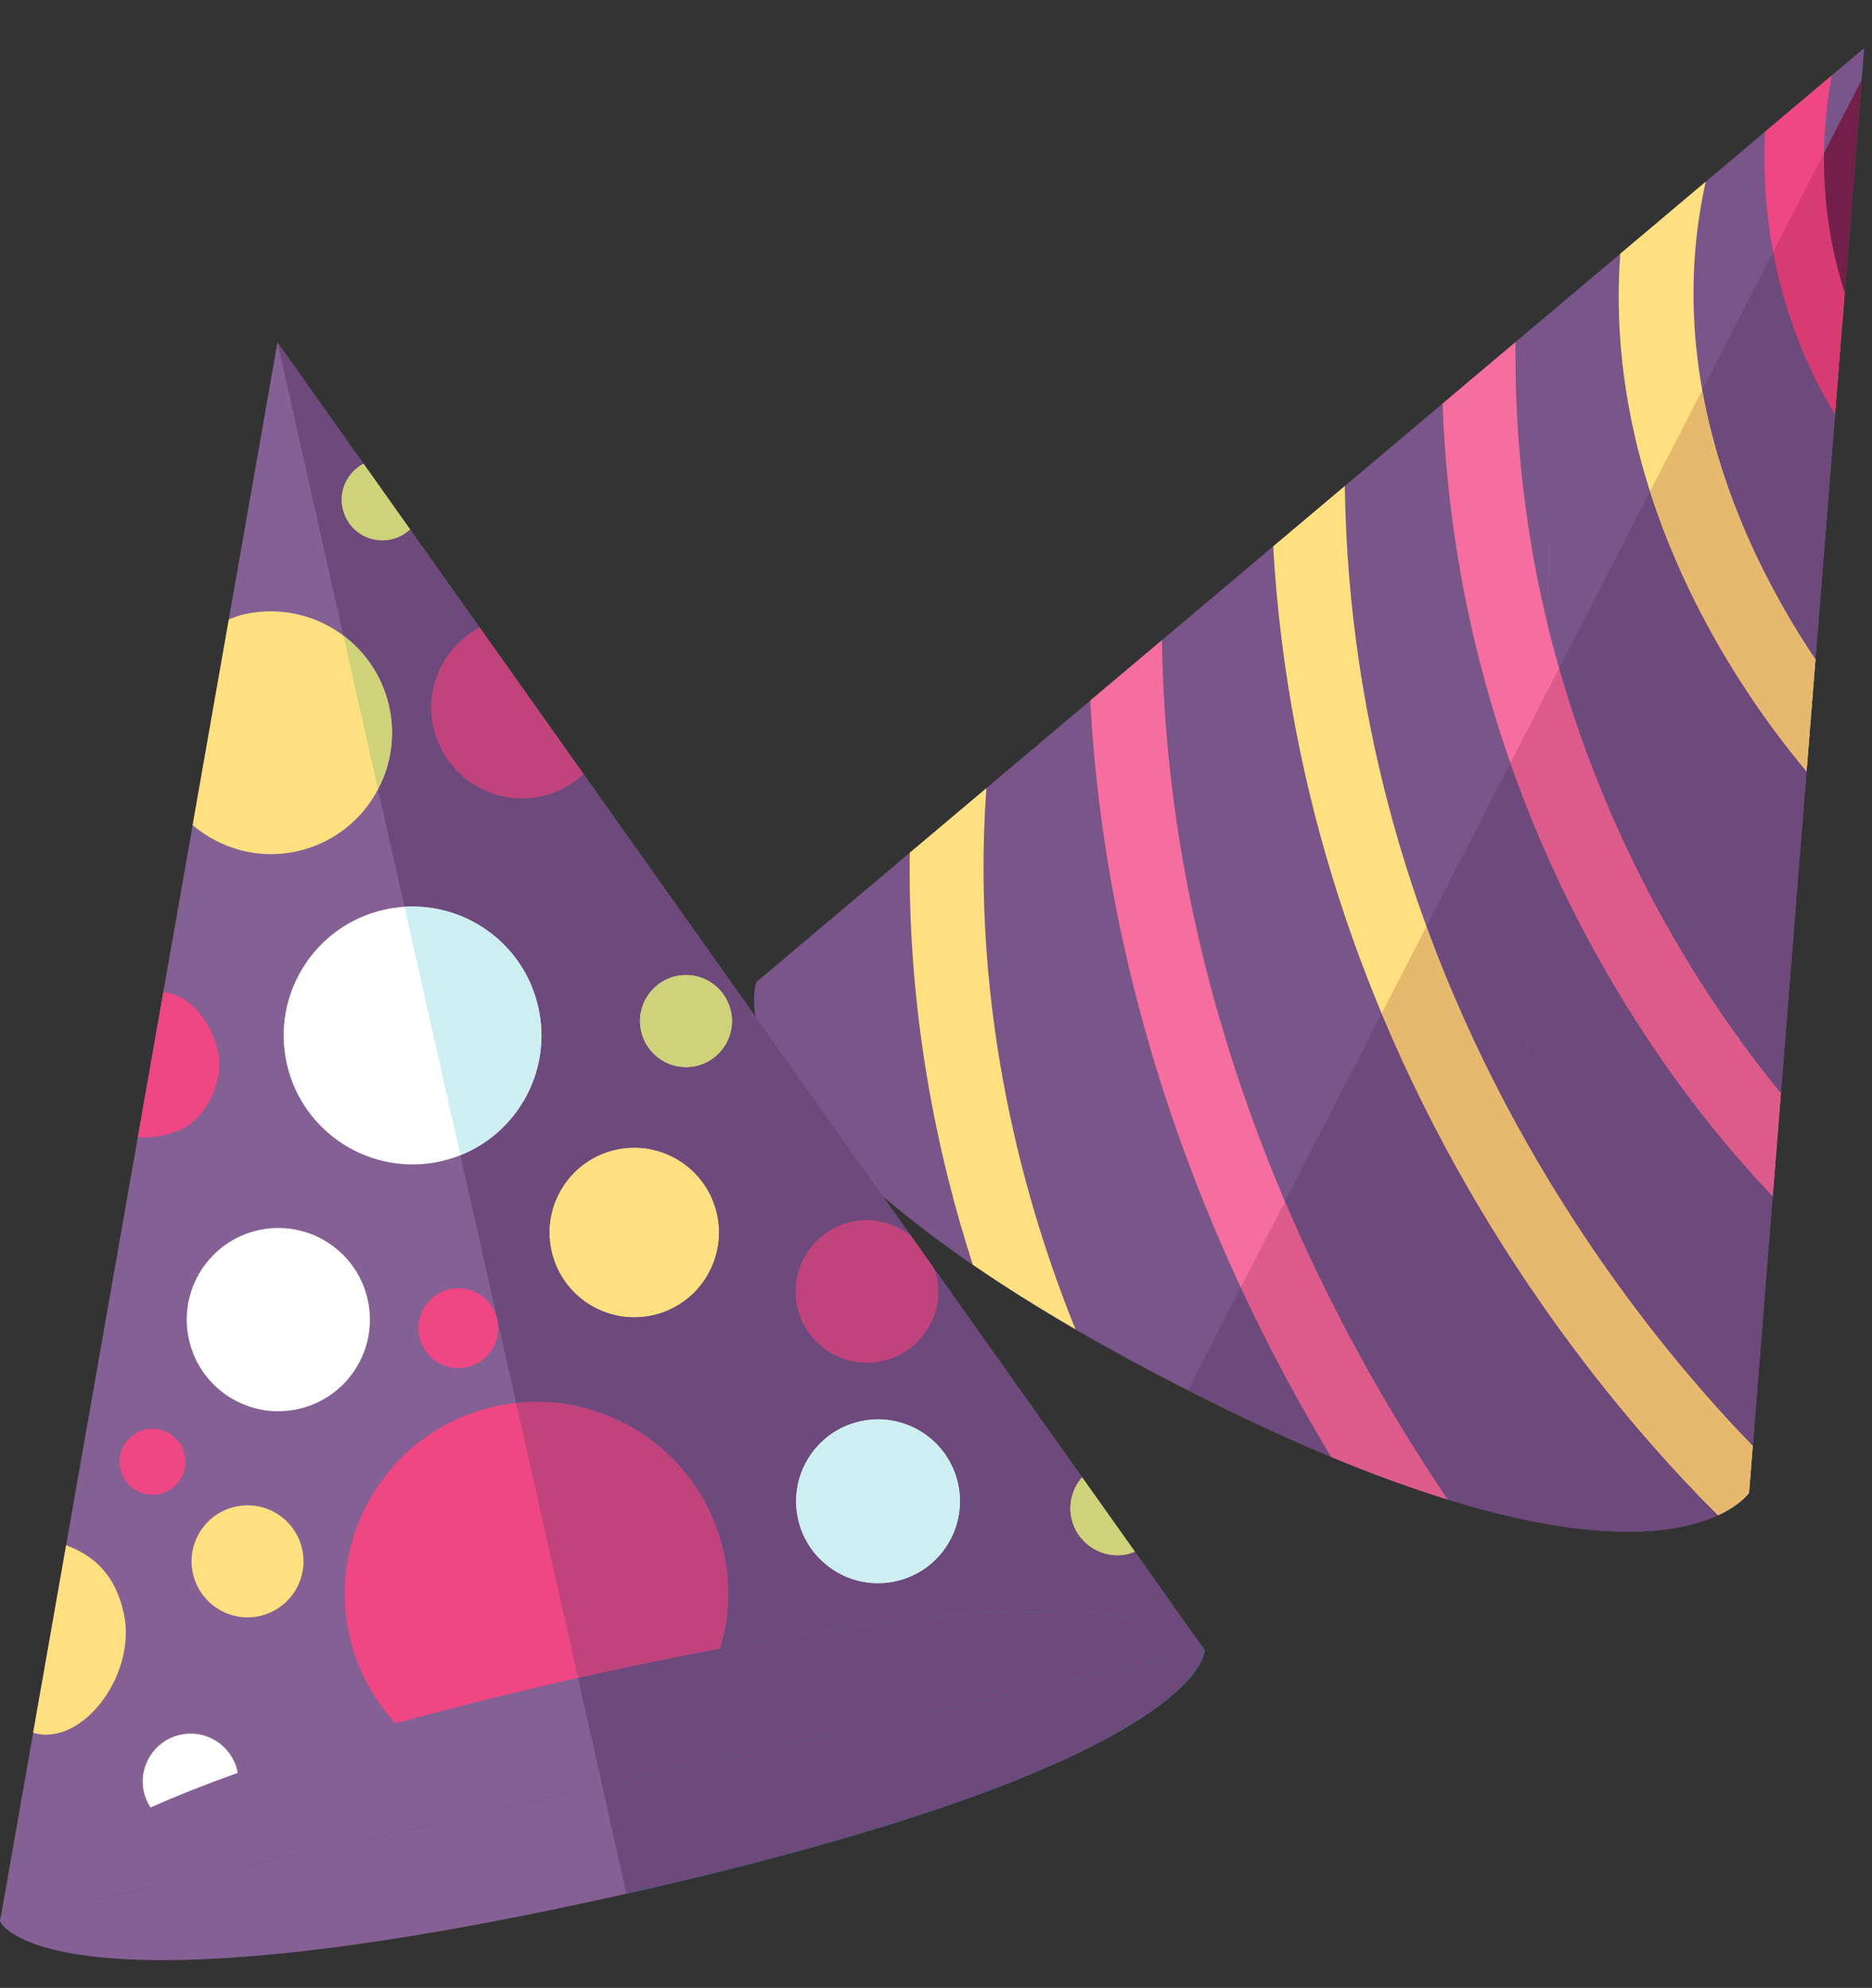 <?xml version="1.0" encoding="UTF-8"?>
<svg width="65px" height="69px" viewBox="0 0 65 69" version="1.1" xmlns="http://www.w3.org/2000/svg" xmlns:xlink="http://www.w3.org/1999/xlink">
    <rect x="0" y="0" width="65" height="69" fill="#333333" stroke="none"/>
    <title>Group 6</title>
    <g id="Page-1" stroke="none" stroke-width="1" fill="none" fill-rule="evenodd">
        <g id="Artboard" transform="translate(-87, -528)">
            <g id="Group-6" transform="translate(87, 528.364)">
                <g id="Group-5" transform="translate(45.151, 26.517) rotate(2) translate(-45.151, -26.517) translate(26.465, 0.636)">
                    <path d="M37.373,0 L35.126,50.258 C35.126,50.258 32.097,55.186 15.142,47.202 C-1.811,39.218 0.061,33.742 0.061,33.742 L37.373,0" id="Fill-136" fill="#795589"></path>
                    <path d="M17.468,18.003 L19.879,15.822 C20.718,32.948 30.803,44.411 35.198,48.624 L35.126,50.258 C35.126,50.258 34.863,50.676 34.078,51.072 C29.949,47.263 19.087,35.685 17.468,18.003" id="Fill-137" fill="#FFE080"></path>
                    <path d="M11.305,23.573 L13.72,21.391 C14.369,34.48 20.347,44.926 24.673,50.851 C23.451,50.52 22.093,50.082 20.583,49.516 C16.642,43.484 12.283,34.543 11.305,23.573" id="Fill-138" fill="#F56E9F"></path>
                    <path d="M7.807,26.739 C7.517,34.639 9.724,41.308 11.556,45.402 C10.189,44.67 8.98,43.963 7.915,43.286 C6.559,39.549 5.344,34.673 5.228,29.069 L7.807,26.739" id="Fill-139" fill="#FFE080"></path>
                    <path d="M25.629,10.622 C25.939,23.412 32.187,32.312 35.747,36.361 L35.588,39.932 C32.703,37.153 24.246,27.793 23.171,12.845 L25.629,10.622 Z" id="Fill-140" fill="#F56E9F"></path>
                    <path d="M29.156,7.431 L32.035,4.827 C30.744,11.768 33.887,17.763 36.422,21.27 L36.248,25.164 C33.842,22.488 28.838,15.871 29.156,7.431" id="Fill-141" fill="#FFE080"></path>
                    <path d="M34.032,3.023 L36.278,0.989 C35.828,4.071 36.297,6.609 36.993,8.519 L36.803,12.746 C35.666,11.021 33.963,7.648 34.032,3.023" id="Fill-142" fill="#EE4783"></path>
                    <path d="M30.521,51.758 C29.051,51.758 27.139,51.519 24.672,50.849 C22.792,48.274 20.6,44.846 18.669,40.716 L21.797,34.075 C25.788,42.758 31.375,48.579 34.078,51.072 C34.863,50.676 35.126,50.258 35.126,50.258 C35.126,50.258 34.863,50.676 34.078,51.072 C33.378,51.426 32.256,51.758 30.521,51.758 M35.126,50.258 L35.198,48.624 C32.267,45.815 26.808,39.783 23.246,30.998 L25.962,25.231 C29.003,33.017 33.607,38.024 35.587,39.932 L35.48,42.343 L35.198,48.624 L35.126,50.258 M20.582,49.515 C19.057,48.943 17.378,48.238 15.531,47.379 L17.24,43.75 C18.331,45.889 19.473,47.817 20.582,49.515 M35.677,37.918 L35.747,36.361 C33.351,33.636 29.738,28.714 27.536,21.888 L30.477,15.643 C32.066,20.076 34.697,23.439 36.248,25.164 L35.677,37.918 M36.32,23.551 L36.422,21.27 C34.824,19.059 32.984,15.859 32.166,12.057 L34.46,7.186 C35.027,9.698 36.042,11.591 36.803,12.745 L36.422,21.27 L36.407,21.593 L36.32,23.551" id="Fill-144" fill="#6D497C"></path>
                    <path d="M34.078,51.072 C31.375,48.579 25.788,42.758 21.797,34.075 L23.246,30.998 C26.808,39.783 32.267,45.815 35.198,48.624 L35.126,50.258 C35.126,50.258 34.863,50.676 34.078,51.072" id="Fill-145" fill="#E6B96F"></path>
                    <path d="M24.672,50.849 C24.388,50.772 24.097,50.69 23.799,50.601 L23.685,50.569 C23.401,50.482 23.108,50.391 22.809,50.295 L22.65,50.242 C22.349,50.145 22.046,50.042 21.731,49.932 L21.59,49.882 C21.261,49.766 20.926,49.644 20.582,49.515 C19.473,47.817 18.331,45.889 17.24,43.75 L18.669,40.716 C20.6,44.846 22.792,48.274 24.672,50.849" id="Fill-146" fill="#DD5B8A"></path>
                    <path d="M35.588,39.932 C35.587,39.932 35.588,39.932 35.587,39.932 C33.607,38.024 29.003,33.017 25.962,25.231 L27.536,21.888 C29.738,28.714 33.351,33.636 35.747,36.361 L35.677,37.918 L35.588,39.932" id="Fill-147" fill="#DD5B8A"></path>
                    <path d="M36.248,25.164 L36.248,25.164 C34.697,23.439 32.066,20.076 30.477,15.643 L32.166,12.057 C32.984,15.859 34.824,19.059 36.422,21.27 L36.248,25.164" id="Fill-148" fill="#E6B96F"></path>
                    <path d="M36.992,8.517 C36.512,7.199 36.14,5.583 36.104,3.696 L37.324,1.105 L36.992,8.517" id="Fill-150" fill="#731F4A"></path>
                    <path d="M36.803,12.746 L36.803,12.745 C36.042,11.591 35.027,9.698 34.46,7.186 L36.104,3.696 C36.14,5.583 36.512,7.199 36.992,8.517 L36.992,8.518 L36.867,11.325 L36.803,12.746" id="Fill-151" fill="#D73B72"></path>
                </g>
                <g id="Group-4" transform="translate(0, 8.381)">
                    <path d="M52.945,29.598 L53.052,27.187 C53.053,27.187 53.052,27.187 53.053,27.187 L53.142,25.173 L53.053,27.187 L52.945,29.598 M53.329,20.995 L53.872,8.848 L53.802,10.449 L53.329,20.995 M53.982,6.402 L54.268,0 L54.268,0.001 L53.982,6.402" id="Fill-143" fill="#E6D3DD"></path>
                    <polyline id="Fill-152" fill="#846094" points="3.39937201e-05 57.949 41.827 48.532 9.634 3.14 3.39937201e-05 57.949"></polyline>
                    <path d="M41.827,48.532 C41.827,48.532 41.979,52.431 21.756,56.984 L20.912,53.24 L41.827,48.532" id="Fill-153" fill="#09B1BD"></path>
                    <path d="M3.39937201e-05,57.949 C3.39937201e-05,57.949 1.533,61.537 21.756,56.984 L20.912,53.24 L3.39937201e-05,57.949" id="Fill-154" fill="#846094"></path>
                    <path d="M41.827,48.532 C41.827,48.532 40.294,44.942 20.07,49.495 L20.912,53.24 L41.827,48.532" id="Fill-155" fill="#09B1BD"></path>
                    <path d="M0,57.949 C0,57.949 -0.153,54.049 20.07,49.495 L20.912,53.24 L0,57.949" id="Fill-156" fill="#846094"></path>
                    <path d="M13.343,22.83 C15.753,22.287 18.147,23.802 18.691,26.214 C19.235,28.625 17.721,31.019 15.31,31.563 C12.897,32.105 10.502,30.591 9.958,28.179 C9.417,25.768 10.931,23.373 13.343,22.83" id="Fill-157" fill="#FFFFFF"></path>
                    <path d="M6.562,37.758 C6.177,36.044 7.252,34.343 8.966,33.956 C10.679,33.571 12.381,34.648 12.767,36.361 C13.152,38.074 12.076,39.776 10.362,40.161 C8.649,40.548 6.948,39.472 6.562,37.758" id="Fill-158" fill="#FFFFFF"></path>
                    <path d="M17.165,40.079 C20.751,39.271 24.311,41.524 25.12,45.109 C25.379,46.265 25.318,47.415 25.001,48.473 C23.492,48.757 21.859,49.094 20.07,49.495 C17.684,50.034 15.588,50.562 13.734,51.075 C12.969,50.246 12.4,49.213 12.136,48.033 C11.328,44.448 13.58,40.887 17.165,40.079" id="Fill-159" fill="#EE4783"></path>
                    <path d="M6.255,51.47 C7.15,51.267 8.04,51.83 8.242,52.727 L8.25,52.793 C7.087,53.21 6.084,53.611 5.226,53.993 C5.124,53.833 5.04,53.654 4.996,53.457 C4.796,52.562 5.357,51.671 6.255,51.47" id="Fill-160" fill="#FFFFFF"></path>
                    <path d="M1.15,51.399 L2.296,44.891 C3.368,45.286 4.019,46.014 4.294,47.232 C4.778,49.381 2.84,51.911 1.15,51.399" id="Fill-161" fill="#FFE080"></path>
                    <path d="M30.645,38.492 C29.312,38.793 27.992,37.957 27.692,36.626 C27.392,35.295 28.228,33.972 29.559,33.673 C30.318,33.502 31.068,33.71 31.633,34.158 L32.423,35.273 C32.453,35.362 32.491,35.447 32.513,35.541 C32.813,36.871 31.976,38.193 30.645,38.492" id="Fill-162" fill="#EE4783"></path>
                    <path d="M21.375,31.162 C22.962,30.806 24.539,31.802 24.895,33.388 C25.252,34.975 24.256,36.551 22.67,36.909 C21.082,37.265 19.508,36.268 19.149,34.682 C18.794,33.095 19.79,31.52 21.375,31.162" id="Fill-163" fill="#FFE080"></path>
                    <path d="M22.261,27.047 C22.066,26.186 22.606,25.332 23.469,25.137 C24.329,24.944 25.184,25.485 25.378,26.345 C25.572,27.206 25.031,28.062 24.17,28.256 C23.309,28.449 22.454,27.909 22.261,27.047" id="Fill-164" fill="#FFE080"></path>
                    <path d="M15.058,16.502 C14.738,15.086 15.433,13.689 16.653,13.038 L20.26,18.122 C19.866,18.484 19.386,18.76 18.828,18.887 C17.127,19.269 15.44,18.201 15.058,16.502" id="Fill-165" fill="#EE4783"></path>
                    <path d="M13.51,15.764 C14.02,18.034 12.595,20.29 10.324,20.802 C8.985,21.103 7.663,20.718 6.688,19.897 L7.944,12.754 C8.118,12.689 8.288,12.619 8.474,12.577 C10.744,12.067 12.999,13.492 13.51,15.764" id="Fill-166" fill="#FFE080"></path>
                    <path d="M11.899,8.909 C11.754,8.271 12.069,7.643 12.621,7.352 L14.236,9.629 C14.059,9.794 13.842,9.92 13.587,9.976 C12.826,10.148 12.069,9.67 11.899,8.909" id="Fill-167" fill="#FFE080"></path>
                    <path d="M29.862,40.59 C31.394,40.245 32.918,41.208 33.263,42.741 C33.607,44.272 32.644,45.795 31.112,46.139 C29.58,46.484 28.058,45.522 27.712,43.99 C27.367,42.457 28.33,40.935 29.862,40.59" id="Fill-168" fill="#FFFFFF"></path>
                    <path d="M37.205,43.963 C37.086,43.435 37.242,42.911 37.571,42.533 L39.405,45.116 L39.158,45.199 C38.277,45.398 37.403,44.844 37.205,43.963" id="Fill-169" fill="#FFE080"></path>
                    <path d="M8.168,43.553 C9.217,43.317 10.257,43.976 10.49,45.023 C10.726,46.069 10.069,47.109 9.022,47.346 C7.975,47.581 6.935,46.923 6.699,45.875 C6.464,44.828 7.121,43.788 8.168,43.553" id="Fill-170" fill="#FFE080"></path>
                    <path d="M7.581,27.804 C7.774,28.796 7.173,30.014 6.33,30.441 C5.915,30.651 5.148,30.8 4.787,30.717 L5.672,25.687 C6.716,25.817 7.4,26.884 7.581,27.804" id="Fill-171" fill="#EE4783"></path>
                    <path d="M4.178,42.246 C4.316,42.863 4.928,43.251 5.547,43.112 C6.163,42.972 6.552,42.36 6.413,41.743 C6.274,41.125 5.66,40.738 5.043,40.877 C4.426,41.015 4.038,41.629 4.178,42.246" id="Fill-172" fill="#EE4783"></path>
                    <path d="M14.564,37.66 C14.73,38.407 15.474,38.875 16.221,38.707 C16.967,38.539 17.435,37.797 17.267,37.05 C17.1,36.303 16.358,35.834 15.611,36.003 C14.865,36.171 14.395,36.912 14.564,37.66" id="Fill-173" fill="#EE4783"></path>
                    <polyline id="Fill-174" fill="#CEEFF2" points="16.08 12.23 14.236 9.629 16.08 12.23"></polyline>
                    <path d="M25.001,48.472 C25.318,47.414 25.379,46.264 25.12,45.109 C24.422,42.016 21.677,39.915 18.634,39.915 C18.398,39.915 18.16,39.928 17.922,39.954 L15.986,31.354 C17.995,30.555 19.182,28.391 18.691,26.214 C18.222,24.133 16.375,22.72 14.329,22.72 C14.235,22.72 14.139,22.723 14.044,22.729 L13.126,18.654 C13.578,17.798 13.739,16.782 13.51,15.764 C13.28,14.744 12.7,13.895 11.924,13.315 L9.634,3.14 L12.621,7.352 C12.069,7.643 11.754,8.271 11.899,8.909 C12.046,9.565 12.629,10.011 13.275,10.011 C13.378,10.011 13.482,10 13.587,9.976 C13.841,9.92 14.059,9.794 14.236,9.629 L16.653,13.038 C15.433,13.689 14.738,15.086 15.058,16.502 C15.388,17.968 16.688,18.964 18.132,18.964 C18.361,18.964 18.595,18.939 18.828,18.887 C19.385,18.76 19.866,18.484 20.259,18.122 L31.63,34.156 C31.199,33.814 30.66,33.613 30.092,33.613 C29.916,33.613 29.738,33.633 29.559,33.673 C28.228,33.972 27.392,35.295 27.692,36.626 C27.951,37.774 28.969,38.554 30.099,38.554 C30.279,38.554 30.462,38.534 30.645,38.492 C31.976,38.193 32.813,36.871 32.513,35.541 C32.491,35.447 32.453,35.362 32.423,35.273 L37.593,42.563 L37.571,42.533 C37.242,42.911 37.086,43.435 37.205,43.963 C37.376,44.722 38.05,45.239 38.797,45.239 C38.916,45.239 39.037,45.226 39.158,45.199 L39.405,45.116 L39.405,45.117 L41.727,48.393 C41.419,48.049 40.24,47.188 36.174,47.188 C33.685,47.188 30.116,47.51 25.001,48.472 M30.489,40.52 C30.282,40.52 30.072,40.542 29.862,40.59 C28.33,40.935 27.367,42.457 27.712,43.99 C28.011,45.312 29.185,46.209 30.486,46.209 C30.692,46.209 30.902,46.187 31.112,46.139 C32.644,45.795 33.607,44.272 33.263,42.741 C32.965,41.418 31.79,40.52 30.489,40.52 M22.024,31.09 C21.81,31.09 21.592,31.114 21.375,31.162 C19.79,31.52 18.794,33.095 19.149,34.682 C19.459,36.051 20.674,36.981 22.022,36.981 C22.235,36.981 22.453,36.958 22.67,36.909 C24.256,36.551 25.252,34.975 24.895,33.388 C24.588,32.019 23.371,31.09 22.024,31.09 M23.82,25.098 C23.704,25.098 23.586,25.111 23.469,25.137 C22.606,25.332 22.066,26.186 22.261,27.047 C22.428,27.791 23.088,28.295 23.819,28.295 C23.934,28.295 24.052,28.283 24.17,28.256 C25.031,28.062 25.572,27.206 25.378,26.345 C25.211,25.603 24.551,25.098 23.82,25.098" id="Fill-175" fill="#6D497C"></path>
                    <path d="M21.756,56.984 L21.756,56.984 L20.913,53.24 L41.827,48.532 C41.827,48.532 41.827,48.532 41.827,48.534 C41.827,48.654 41.663,52.503 21.756,56.984" id="Fill-176" fill="#6D497C"></path>
                    <path d="M20.913,53.24 L20.07,49.495 C21.859,49.094 23.492,48.757 25.001,48.473 L25.001,48.472 C30.116,47.51 33.685,47.188 36.174,47.188 C40.24,47.188 41.419,48.049 41.727,48.393 L41.735,48.404 L41.827,48.532 L20.913,53.24" id="Fill-177" fill="#6D497C"></path>
                    <polyline id="Fill-178" fill="#07A6B3" points="20.328 50.642 20.07 49.495 20.328 50.642"></polyline>
                    <path d="M15.986,31.354 L14.044,22.729 C14.139,22.723 14.235,22.72 14.329,22.72 C16.375,22.72 18.222,24.133 18.691,26.214 C19.182,28.391 17.995,30.555 15.986,31.354" id="Fill-179" fill="#CEEFF2"></path>
                    <path d="M20.07,49.495 L17.922,39.954 C18.16,39.928 18.398,39.915 18.634,39.915 C21.677,39.915 24.422,42.016 25.12,45.109 C25.379,46.264 25.318,47.414 25.001,48.472 L25.001,48.473 C23.492,48.757 21.859,49.094 20.07,49.495" id="Fill-180" fill="#C0437C"></path>
                    <path d="M30.099,38.554 C28.969,38.554 27.951,37.774 27.692,36.626 C27.392,35.295 28.228,33.972 29.559,33.673 C29.738,33.633 29.916,33.613 30.092,33.613 C30.66,33.613 31.199,33.814 31.63,34.156 L32.423,35.273 C32.453,35.362 32.491,35.447 32.513,35.541 C32.813,36.871 31.976,38.193 30.645,38.492 C30.462,38.534 30.279,38.554 30.099,38.554" id="Fill-181" fill="#C0437C"></path>
                    <path d="M23.819,28.295 C23.088,28.295 22.428,27.791 22.261,27.047 C22.066,26.186 22.606,25.332 23.469,25.137 C23.586,25.111 23.704,25.098 23.82,25.098 C24.551,25.098 25.211,25.603 25.378,26.345 C25.572,27.206 25.031,28.062 24.17,28.256 C24.052,28.283 23.934,28.295 23.819,28.295" id="Fill-183" fill="#CED279"></path>
                    <polyline id="Fill-184" fill="#CEEFF2" points="13.63 8.775 12.631 7.367 12.63 7.365 13.518 8.617 13.63 8.775"></polyline>
                    <polyline id="Fill-185" fill="#20C4C6" points="12.631 7.367 12.621 7.352 12.63 7.365 12.631 7.367"></polyline>
                    <path d="M18.132,18.964 C16.688,18.964 15.388,17.968 15.058,16.502 C14.738,15.086 15.433,13.689 16.653,13.038 L20.259,18.122 C19.866,18.484 19.385,18.76 18.828,18.887 C18.595,18.939 18.361,18.964 18.132,18.964" id="Fill-186" fill="#C0437C"></path>
                    <path d="M13.126,18.654 L11.924,13.315 C12.7,13.895 13.28,14.744 13.51,15.764 C13.739,16.782 13.578,17.798 13.126,18.654" id="Fill-187" fill="#CED279"></path>
                    <path d="M13.275,10.011 C12.629,10.011 12.046,9.565 11.899,8.909 C11.754,8.271 12.069,7.643 12.621,7.352 L12.621,7.353 L12.621,7.352 L12.631,7.367 L14.236,9.629 C14.059,9.794 13.841,9.92 13.587,9.976 C13.482,10 13.378,10.011 13.275,10.011" id="Fill-188" fill="#CED279"></path>
                    <path d="M30.486,46.209 C29.185,46.209 28.011,45.312 27.712,43.99 C27.367,42.457 28.33,40.935 29.862,40.59 C30.072,40.542 30.282,40.52 30.489,40.52 C31.79,40.52 32.965,41.418 33.263,42.741 C33.607,44.272 32.644,45.795 31.112,46.139 C30.902,46.187 30.692,46.209 30.486,46.209" id="Fill-189" fill="#CEEFF2"></path>
                    <path d="M38.797,45.239 C38.05,45.239 37.376,44.722 37.205,43.963 C37.086,43.435 37.242,42.911 37.571,42.533 L37.593,42.563 L37.728,42.754 L39.405,45.116 L39.158,45.199 C39.037,45.226 38.916,45.239 38.797,45.239" id="Fill-190" fill="#CED279"></path>
                </g>
            </g>
        </g>
    </g>
</svg>